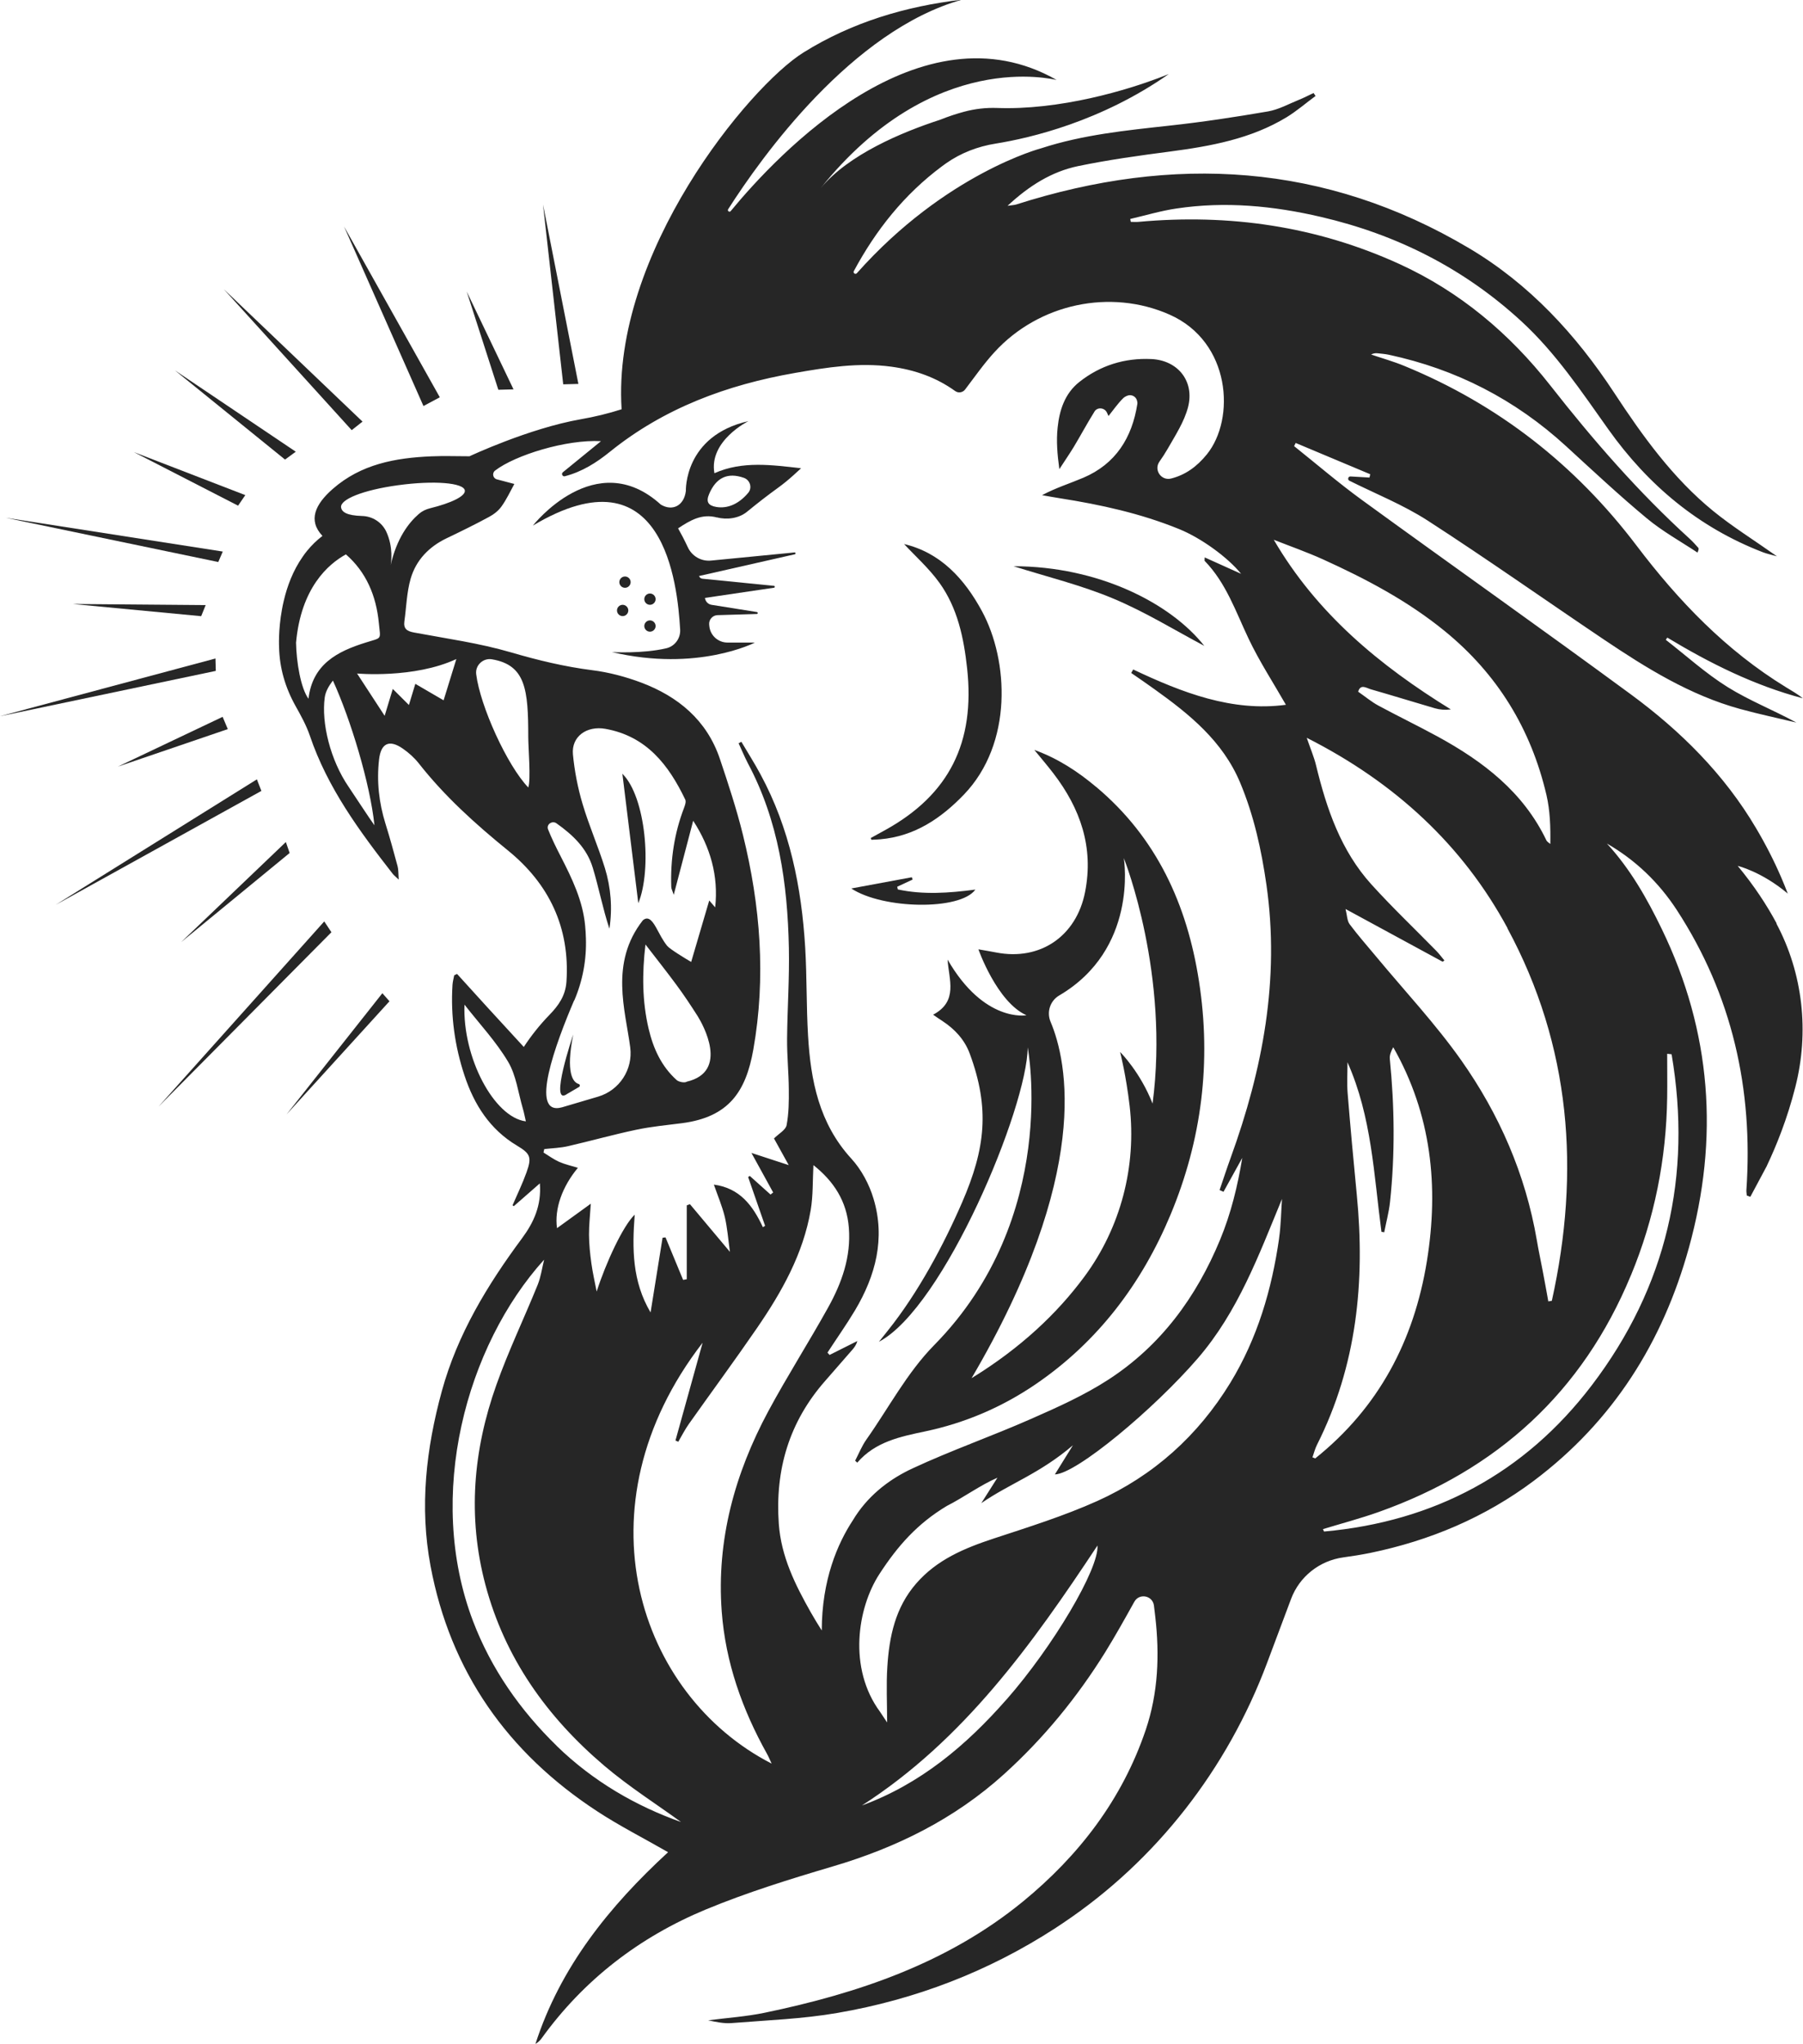 <svg xmlns="http://www.w3.org/2000/svg" width="187" height="212" viewBox="0 0 187 212" fill="none"><g clip-path="url(#clip0_355_2849)"><path d="M74.361 53.657C75.398 53.936 76.642 53.758 77.472 53.079C78.523 52.221 79.588 51.385 80.689 50.592C81.254 50.185 81.798 49.734 82.32 49.263L83.085 48.562C80.06 48.227 77.021 47.776 74.096 49.077C73.496 45.711 77.622 43.675 77.622 43.675C70.921 45.197 71.136 50.913 71.136 50.913C70.95 52.457 69.734 53.057 68.533 52.328C61.768 46.19 55.268 54.508 55.268 54.508C68.876 46.39 70.264 60.589 70.542 65.284C70.6 66.198 69.992 67.027 69.105 67.234C66.645 67.813 63.463 67.627 63.463 67.627C72.352 69.721 78.294 66.641 78.294 66.641H75.455C74.468 66.641 73.653 65.891 73.567 64.919C73.567 64.876 73.56 64.826 73.553 64.783C73.503 64.269 73.896 63.812 74.418 63.797L78.494 63.676C78.616 63.676 78.623 63.497 78.508 63.476L73.796 62.725C73.467 62.675 73.203 62.418 73.131 62.096C73.131 62.068 73.117 62.039 73.11 62.011L80.275 60.953C80.389 60.939 80.389 60.767 80.275 60.76L72.845 60.017C72.688 60.003 72.552 59.889 72.502 59.738L82.427 57.487C82.549 57.459 82.52 57.28 82.398 57.295L73.746 58.138C72.731 58.238 71.765 57.681 71.336 56.752C70.986 56.001 70.642 55.344 70.328 54.794C71.579 53.972 72.781 53.236 74.375 53.672L74.361 53.657ZM73.553 51.221C74.275 49.534 75.462 48.963 77.15 49.556C77.8 49.784 78.044 50.592 77.6 51.114C76.635 52.264 75.469 52.771 74.297 52.578C73.453 52.435 73.195 52.05 73.553 51.221Z" fill="#262626"></path><path d="M184.276 95.789C183.253 93.874 181.93 91.859 180.228 89.801C180.228 89.801 182.702 90.386 185.42 92.673C185.205 92.109 184.976 91.544 184.733 90.98C183.99 89.257 183.124 87.564 182.137 85.899C178.841 80.304 174.3 75.795 169.109 71.986C159.877 65.198 150.517 58.588 141.249 51.849C138.832 50.092 136.558 48.134 134.22 46.269C134.277 46.161 134.327 46.054 134.385 45.94C136.959 47.026 139.54 48.105 142.115 49.184C142.072 49.377 142.079 49.334 142.036 49.527C141.378 49.491 140.727 49.456 140.077 49.413C139.819 49.398 139.726 49.749 139.962 49.863C139.962 49.863 139.962 49.863 139.969 49.863C142.679 51.214 145.525 52.35 148.057 53.979C154.235 57.973 160.242 62.218 166.341 66.32C170.761 69.292 175.28 72.101 180.486 73.53C182.409 74.058 184.369 74.473 186.314 74.937C183.925 73.637 181.415 72.651 179.17 71.25C176.903 69.835 174.894 68.006 172.77 66.355C172.82 66.277 172.877 66.205 172.927 66.127C177.361 68.799 181.959 71.093 186.986 72.422C186.421 71.965 185.799 71.622 185.198 71.25C179.013 67.456 174.093 62.332 169.745 56.594C163.395 48.212 155.401 41.953 145.654 37.951C144.532 37.487 143.359 37.158 142.208 36.772C142.436 36.636 142.651 36.622 142.851 36.636C143.244 36.679 143.638 36.708 144.017 36.786C151.017 38.28 157.153 41.438 162.43 46.276C165.19 48.806 167.929 51.371 170.811 53.765C172.427 55.108 174.3 56.144 176.059 57.309C176.202 56.987 176.195 56.873 176.138 56.809C175.852 56.494 175.566 56.166 175.251 55.88C169.924 51.035 165.226 45.633 160.785 39.966C156.566 34.593 151.432 30.262 145.161 27.39C136.537 23.452 127.491 22.152 118.095 23.009C117.823 23.038 117.552 23.009 117.28 23.009C117.258 22.909 117.237 22.809 117.223 22.709C118.824 22.338 120.405 21.859 122.028 21.623C127.076 20.866 132.075 21.344 137.023 22.502C144.868 24.331 151.818 27.833 157.768 33.299C161.357 36.593 164.025 40.609 166.821 44.539C170.939 50.32 176.167 54.701 182.838 57.273C183.224 57.423 183.639 57.509 184.297 57.695C181.909 56.008 179.699 54.636 177.69 53C173.492 49.577 170.36 45.218 167.414 40.731C163.438 34.678 158.619 29.455 152.362 25.739C137.438 16.885 121.699 15.999 105.395 21.209C105.188 21.273 104.966 21.273 104.501 21.344C106.74 19.258 109.078 17.8 111.81 17.228C114.949 16.578 118.138 16.135 121.32 15.721C125.553 15.163 129.729 14.413 133.448 12.155C134.499 11.512 135.443 10.69 136.444 9.954C136.372 9.854 136.301 9.754 136.237 9.647C135.729 9.883 135.236 10.147 134.714 10.354C133.655 10.783 132.625 11.362 131.517 11.555C128.113 12.141 124.688 12.662 121.249 13.034C116.772 13.527 112.31 13.97 107.991 15.378C107.991 15.378 98.08 17.972 88.87 28.333C88.72 28.504 88.448 28.311 88.555 28.119C90.829 23.881 93.782 20.151 97.722 17.228C97.851 17.136 97.98 17.035 98.116 16.943C99.646 15.864 101.419 15.185 103.272 14.892C106.868 14.313 114.205 12.598 121.227 7.675C121.041 7.753 115.12 10.254 108.17 11.004C106.618 11.176 105.009 11.255 103.407 11.197C102.256 11.155 101.105 11.29 99.989 11.59C99.217 11.798 98.395 12.062 97.508 12.419C93.532 13.713 88.019 16.014 85.116 19.515C96.793 4.966 109.278 8.26 109.586 8.289C95.492 0.264 80.718 15.906 75.784 21.895C75.655 22.052 75.412 21.873 75.519 21.702C78.995 16.257 88.348 3.166 99.782 -0.036C93.933 0.65 88.362 2.308 83.342 5.438C77.672 8.968 63.427 26.296 64.471 42.446C63.084 42.889 61.668 43.232 60.231 43.482C54.832 44.432 48.697 47.319 48.697 47.319C47.302 47.319 46.022 47.269 44.742 47.326C41.01 47.483 37.434 48.134 34.495 50.721C32.7 52.3 31.914 53.958 33.444 55.58C32.843 56.037 32.322 56.551 31.864 57.109C31.699 57.309 31.542 57.516 31.399 57.73C30.384 59.174 29.783 60.81 29.433 62.304C29.361 62.611 29.297 62.904 29.247 63.19C28.839 65.419 28.946 67.149 28.946 67.149C28.996 69.257 29.569 71.279 30.655 73.222C31.213 74.216 31.771 75.23 32.136 76.295C33.966 81.704 37.284 86.199 40.731 90.622C40.852 90.78 41.017 90.894 41.353 91.223C41.31 90.587 41.331 90.201 41.239 89.844C40.838 88.364 40.438 86.885 39.98 85.427C39.301 83.248 39.057 81.026 39.315 78.768C39.508 77.06 40.388 76.667 41.789 77.646C42.397 78.067 42.976 78.589 43.434 79.168C46.123 82.591 49.305 85.456 52.68 88.2C56.934 91.651 59.123 96.182 58.751 101.805C58.651 103.277 57.921 104.292 56.977 105.264C55.991 106.279 55.104 107.393 54.325 108.58L50.513 104.428C49.469 103.277 48.439 102.141 47.403 101.005C47.309 101.055 47.202 101.098 47.109 101.148C47.045 101.484 46.952 101.813 46.931 102.148C46.73 105.357 47.166 108.494 48.175 111.538C49.176 114.568 50.813 117.14 53.631 118.819C54.997 119.641 55.183 119.999 54.603 121.599C54.189 122.757 53.645 123.872 53.159 125.001C53.23 125.051 53.216 125.043 53.288 125.093C54.16 124.336 55.025 123.571 55.991 122.728C56.176 125.029 55.347 126.801 54.131 128.438C50.542 133.282 47.445 138.377 45.829 144.258C44.192 150.232 43.505 156.285 44.65 162.387C46.695 173.349 52.651 181.781 61.947 187.855C64.257 189.369 66.731 190.62 69.291 192.092C63.213 197.687 58.121 203.975 55.533 211.979C55.783 211.828 55.991 211.643 56.155 211.421C60.553 205.312 66.331 200.888 73.21 198.03C77.486 196.258 81.941 194.879 86.381 193.564C92.989 191.613 98.995 188.648 104.13 184.003C108.241 180.287 111.709 176.043 114.627 171.355C115.678 169.654 116.651 167.911 117.645 166.124C118.159 165.195 119.554 165.467 119.683 166.517C119.725 166.896 119.776 167.268 119.818 167.646C120.276 171.627 120.126 175.571 118.832 179.401C116.393 186.611 111.91 192.442 106.096 197.208C98.295 203.589 89.02 206.726 79.309 208.742C77.386 209.142 75.405 209.27 73.446 209.528C74.261 209.699 75.083 209.878 75.884 209.813C79.545 209.52 83.242 209.385 86.846 208.763C94.941 207.37 102.499 204.476 109.436 199.981C109.7 199.809 109.965 199.631 110.222 199.459C119.947 192.942 127.291 183.453 131.403 172.498L133.905 165.824C134.778 163.495 136.866 161.851 139.333 161.515C140.277 161.387 141.206 161.237 142.129 161.051C148.314 159.772 154.035 157.364 159.105 153.555C167.285 147.402 172.455 139.206 175.165 129.409C178.312 118.048 177.518 107.008 172.355 96.353C170.818 93.173 169.08 90.115 166.663 87.485C169.638 89.2 172.041 91.516 173.9 94.36C179.663 103.206 181.844 112.967 181.129 123.428C181.115 123.614 181.158 123.8 181.172 123.986C181.294 124.029 181.415 124.079 181.537 124.122C182.109 123.05 182.688 121.971 183.26 120.899C183.26 120.892 183.26 120.892 183.26 120.885C184.211 118.884 185.362 116.068 186.206 112.731C187.658 107.029 187.007 100.969 184.233 95.767L184.276 95.789ZM48.175 104.192C49.748 106.207 51.45 108.015 52.694 110.109C53.538 111.524 53.745 113.324 54.224 114.961C54.353 115.39 54.432 115.833 54.539 116.297C51.221 115.875 47.96 109.644 48.175 104.192ZM41.303 50.32C45.007 49.813 48.103 50.063 48.211 50.871C48.289 51.456 46.809 52.171 44.599 52.714C44.17 52.821 43.77 53.014 43.434 53.307C42.383 54.215 41.146 55.837 40.516 58.617C40.566 58.352 40.817 56.759 40.059 55.129C39.601 54.165 38.636 53.543 37.563 53.514C35.94 53.465 35.446 53.093 35.375 52.621C35.261 51.807 37.592 50.828 41.296 50.32H41.303ZM31.993 72.465C31.199 71.386 30.741 68.692 30.705 66.648C31.22 60.968 34.031 58.509 35.876 57.495C37.964 59.31 39.022 61.768 39.294 64.626C39.465 66.398 39.672 66.091 37.928 66.641C34.967 67.563 32.414 68.892 31.993 72.465ZM36.169 81.619C34.245 78.818 33.323 74.959 33.68 72.344C33.759 71.736 34.081 71.157 34.531 70.586C36.376 74.623 38.392 81.297 38.836 85.592C38.421 85.041 36.555 82.183 36.169 81.619ZM46.008 72.629L43.076 70.921L42.411 73.115L40.738 71.45L39.894 74.237L37.034 69.85C37.034 69.85 42.948 70.393 47.331 68.349L46.008 72.629ZM54.796 81.676C52.608 79.403 49.805 73.244 49.39 69.928C49.269 68.992 50.113 68.213 51.035 68.378C54.525 68.978 54.789 71.522 54.789 76.452C54.789 77.574 55.075 80.854 54.789 81.676H54.796ZM59.559 103.763C60.438 101.72 60.846 99.504 60.767 97.275C60.753 96.853 60.732 96.439 60.689 96.017C60.453 93.416 59.323 91.094 58.15 88.807C57.678 87.893 57.221 86.964 56.842 86.013C56.834 85.992 56.827 85.971 56.82 85.942C56.699 85.449 57.299 85.091 57.714 85.385C59.487 86.642 60.875 88.007 61.475 89.979C62.112 92.066 62.512 94.224 63.206 96.317C63.535 94.159 63.356 92.044 62.734 90.015C62.04 87.778 61.082 85.613 60.417 83.362C59.923 81.697 59.587 79.968 59.423 78.239C59.251 76.381 60.853 75.245 62.791 75.588C67.053 76.352 69.348 79.325 71.072 82.926C71.179 83.148 71.043 83.527 70.943 83.791C69.935 86.428 69.527 89.157 69.62 91.966C69.62 92.18 69.749 92.394 69.877 92.802C70.593 90.086 71.236 87.614 71.894 85.12C73.674 87.857 74.533 90.837 74.175 94.102C73.989 93.888 73.775 93.638 73.56 93.388L71.686 99.762C71.207 99.49 69.47 98.433 69.198 98.097C68.733 97.525 68.404 96.839 68.04 96.182C67.561 95.317 67.153 95.038 66.674 95.446C63.206 99.862 64.872 104.8 65.365 108.63C65.658 110.916 64.25 113.074 62.04 113.732L58.293 114.839C54.804 115.811 57.685 108.101 59.544 103.756L59.559 103.763ZM71.229 112.181C71.036 112.331 70.407 112.217 70.178 112.01C68.597 110.588 67.761 108.751 67.275 106.7C66.602 103.842 66.588 100.955 66.946 97.954C68.011 99.34 69.098 100.705 70.142 102.12C70.914 103.163 71.636 104.249 72.337 105.35C72.337 105.35 72.359 105.378 72.394 105.443C72.852 106.186 75.677 111.138 71.229 112.181ZM57.757 181.08C53.96 177.379 50.949 173.091 49.054 168.111C44.12 155.113 48.346 139.578 56.434 130.639C56.219 131.51 56.098 132.418 55.769 133.24C54.367 136.705 52.737 140.092 51.486 143.615C49.076 150.382 48.475 157.306 50.342 164.345C52.365 171.97 56.741 178.079 62.655 183.11C65.244 185.311 68.147 187.147 70.635 188.962C66.023 187.333 61.54 184.768 57.75 181.08H57.757ZM72.866 139.278C71.894 142.779 70.972 146.088 70.056 149.396C70.156 149.439 70.249 149.482 70.349 149.525C70.707 148.91 71.029 148.274 71.436 147.695C73.782 144.38 76.199 141.1 78.501 137.749C81.083 133.99 83.307 130.045 84.086 125.479C84.336 123.986 84.279 122.442 84.365 120.835C86.467 122.5 87.826 124.565 88.04 127.337C88.276 130.353 87.304 133.054 85.888 135.605C83.879 139.221 81.648 142.715 79.688 146.352C76.213 152.826 74.304 159.707 74.854 167.125C75.248 172.413 76.985 177.293 79.552 181.895C79.717 182.188 79.846 182.517 80.031 182.903C66.18 175.807 59.723 156.285 72.859 139.271L72.866 139.278ZM104.387 176.257C100.204 181.023 95.463 185.018 89.392 187.247C99.939 180.466 107.026 170.562 113.826 160.286C113.998 162.709 109.185 170.798 104.387 176.264V176.257ZM132.668 128.402C131.91 133.711 130.423 138.785 127.606 143.408C124.252 148.896 119.64 153.04 113.805 155.67C110.336 157.228 106.675 158.371 103.05 159.565C100.025 160.565 97.179 161.744 95.019 164.231C92.853 166.725 92.231 169.726 92.031 172.863C91.909 174.742 92.009 176.636 92.009 178.637L91.272 177.529C87.947 173.02 88.92 166.76 91.208 163.245C93.11 160.315 95.155 158.007 98.209 156.177C99.846 155.356 101.741 153.984 103.45 153.255L101.777 155.892C104.759 153.834 107.798 152.862 111.28 149.889C110.601 150.982 110.036 151.89 109.407 152.912C111.624 152.869 119.697 146.131 124.238 140.864C128.407 136.026 130.552 130.181 132.962 124.343C132.869 125.701 132.854 127.073 132.661 128.416L132.668 128.402ZM117.537 69.421C117.401 69.65 117.452 69.564 117.323 69.793C118.138 70.357 118.96 70.914 119.768 71.5C123.394 74.094 126.812 76.867 128.614 81.147C130.051 84.57 130.831 88.143 131.353 91.787C132.747 101.548 130.967 110.902 127.649 120.049C127.241 121.17 126.876 122.299 126.49 123.421C126.74 123.529 126.647 123.493 126.898 123.6C127.548 122.428 128.199 121.256 128.843 120.084C128.364 122.993 127.677 125.837 126.54 128.581C124.073 134.54 120.391 139.556 114.963 143.079C112.475 144.694 109.707 145.938 106.976 147.138C102.9 148.939 98.674 150.411 94.641 152.29C93.518 152.812 92.488 153.433 91.566 154.162C91.566 154.162 91.387 154.291 91.087 154.555C90.05 155.449 89.17 156.478 88.462 157.657C86.861 160.093 85.237 163.859 85.23 169.097C84.837 168.475 84.451 167.854 84.093 167.218C82.477 164.359 81.018 161.437 80.775 158.042C80.375 152.426 81.848 147.46 85.588 143.208C86.532 142.136 87.468 141.057 88.405 139.978C88.627 139.728 88.82 139.449 88.92 139.078C87.962 139.556 86.996 140.035 86.038 140.521C85.924 140.392 85.938 140.407 85.824 140.278C86.775 138.813 87.783 137.391 88.677 135.898C90.822 132.296 91.837 128.438 90.6 124.322C90.157 122.828 89.342 121.299 88.291 120.156C84.951 116.504 84.079 112.06 83.807 107.401C83.628 104.371 83.693 101.327 83.514 98.297C83.135 92.009 81.912 85.921 78.873 80.304C78.258 79.153 77.557 78.06 76.892 76.931C76.799 76.981 76.706 77.031 76.606 77.088C76.928 77.774 77.214 78.482 77.564 79.153C80.761 85.142 81.683 91.651 81.819 98.304C81.884 101.441 81.662 104.585 81.633 107.729C81.619 109.473 81.798 111.224 81.812 112.974C81.826 114.218 81.812 115.482 81.583 116.69C81.49 117.19 80.775 117.569 80.275 118.069C80.718 118.869 81.261 119.848 81.805 120.835C80.489 120.399 79.338 120.027 77.936 119.57C78.802 121.149 79.495 122.414 80.189 123.671C80.031 123.793 80.067 123.764 79.917 123.886C79.202 123.243 78.48 122.6 77.765 121.956C77.672 122.021 77.686 122.006 77.593 122.071C78.18 123.757 78.766 125.444 79.352 127.13C79.273 127.173 79.202 127.223 79.123 127.273C78.087 125.036 76.721 123.207 74.039 122.857C74.44 124.007 74.897 125.079 75.169 126.187C75.434 127.309 75.519 128.473 75.705 129.831C74.225 128.059 72.888 126.473 71.558 124.886C71.393 124.943 71.386 124.943 71.229 125.008V132.668C71.1 132.697 70.979 132.718 70.85 132.739C70.242 131.267 69.634 129.802 69.026 128.33C68.869 128.345 68.883 128.345 68.719 128.366C68.311 130.896 67.904 133.433 67.475 136.112C65.566 132.889 65.558 129.502 65.83 125.972C64.607 127.137 62.834 130.982 61.883 133.947C61.697 132.982 61.475 132.025 61.339 131.046C61.203 130.06 61.096 129.059 61.089 128.059C61.082 127.044 61.203 126.022 61.275 124.836C60.045 125.722 58.958 126.515 57.771 127.373C57.485 125.365 58.322 123.05 59.938 121.113C59.258 120.906 58.608 120.763 58 120.499C57.428 120.241 56.906 119.863 56.37 119.527C56.393 119.408 56.42 119.289 56.448 119.17C57.271 119.077 58.107 119.055 58.915 118.869C61.275 118.326 63.606 117.669 65.98 117.169C67.553 116.833 69.155 116.69 70.75 116.483C75.605 115.847 77.357 113.203 78.129 108.865C79.459 101.362 78.866 93.916 77.05 86.564C76.392 83.905 75.534 81.29 74.661 78.696C73.303 74.68 70.328 72.229 66.488 70.786C64.865 70.178 63.141 69.721 61.425 69.507C58.551 69.142 55.776 68.471 52.994 67.656C49.719 66.698 46.308 66.227 42.94 65.598C42.197 65.462 41.839 65.205 41.939 64.448C42.147 62.968 42.182 61.439 42.59 60.017C43.148 58.095 44.485 56.702 46.323 55.823C47.803 55.115 49.276 54.393 50.713 53.614C51.207 53.35 51.7 52.971 52.015 52.521C52.537 51.8 52.916 50.971 53.345 50.192L51.529 49.713C51.114 49.599 51.007 49.056 51.357 48.798C53.416 47.212 58.722 45.554 62.333 45.754C60.996 46.847 59.688 47.912 58.379 48.977C58.186 49.134 58.343 49.456 58.586 49.391C60.374 48.927 61.868 47.977 63.256 46.855C68.876 42.317 75.412 39.909 82.441 38.68C85.752 38.101 89.07 37.572 92.452 38.03C94.862 38.358 97.093 39.13 99.081 40.566C99.081 40.566 99.081 40.566 99.088 40.566C99.403 40.795 99.861 40.709 100.097 40.395C101.105 39.073 102.042 37.722 103.143 36.522C107.762 31.47 115.178 29.919 121.299 32.627C127.684 35.45 128.149 43.453 125.167 47.126C124.13 48.405 122.936 49.256 121.47 49.627C120.448 49.892 119.647 48.748 120.247 47.884C120.562 47.434 120.862 46.976 121.127 46.512C121.914 45.133 122.822 43.739 123.215 42.239C123.916 39.552 122.178 37.365 119.411 37.236C116.651 37.108 114.105 37.894 111.924 39.63C110.429 40.824 109.879 42.553 109.693 44.346C109.543 45.74 109.664 47.155 109.872 48.655C110.365 47.891 110.88 47.148 111.352 46.376C112.088 45.154 112.761 43.889 113.519 42.681C113.519 42.681 113.519 42.681 113.519 42.674C113.833 42.188 114.577 42.274 114.813 42.803C114.863 42.91 114.913 43.025 114.97 43.146C115.456 42.539 115.914 41.874 116.479 41.31C116.601 41.188 116.758 41.102 116.922 41.038C117.323 40.874 117.788 41.095 117.916 41.51C117.959 41.645 117.981 41.781 117.959 41.903C117.409 45.404 115.714 48.12 112.353 49.549C110.959 50.142 109.5 50.592 108.077 51.356C108.685 51.456 109.292 51.578 109.907 51.671C114.148 52.335 118.324 53.25 122.314 54.879C124.574 55.801 127.32 57.781 128.721 59.51C127.391 58.91 126.197 58.374 124.946 57.809C124.946 58.045 124.917 58.145 124.946 58.173C127.169 60.46 128.163 63.426 129.493 66.227C130.63 68.621 132.096 70.864 133.369 73.094C127.792 73.844 122.614 71.836 117.523 69.428L117.537 69.421ZM132.111 55.98C133.813 56.651 135.55 57.259 137.223 58.016C141.678 60.039 145.99 62.311 149.816 65.427C155.301 69.892 158.79 75.595 160.392 82.448C160.771 84.077 160.821 85.778 160.792 87.528C160.649 87.4 160.449 87.3 160.378 87.135C157.982 82.133 153.828 78.968 149.122 76.395C147.092 75.288 145.003 74.28 142.966 73.18C142.25 72.794 141.614 72.258 140.863 71.736C141.106 70.893 141.721 71.357 142.172 71.486C144.396 72.122 146.605 72.808 148.829 73.458C149.33 73.601 149.852 73.651 150.474 73.573C143.101 69.028 136.58 63.64 132.111 55.98ZM156.345 96.275C162.93 108.465 163.917 121.521 160.95 134.905C160.828 134.926 160.707 134.947 160.585 134.969C160.399 133.933 160.213 132.897 160.013 131.86C159.813 130.774 159.57 129.695 159.391 128.609C158.218 121.778 155.501 115.561 151.546 109.952C148.886 106.186 145.697 102.784 142.744 99.226C141.814 98.104 140.842 97.011 139.976 95.846C139.712 95.489 139.719 94.931 139.555 94.274C143.066 96.182 146.341 97.961 149.623 99.74C149.687 99.698 149.744 99.655 149.809 99.612C149.53 99.283 149.28 98.933 148.979 98.626C146.727 96.325 144.389 94.102 142.236 91.723C139.061 88.214 137.588 83.87 136.494 79.368C136.294 78.532 135.943 77.724 135.529 76.517C144.675 81.147 151.704 87.643 156.359 96.267L156.345 96.275ZM136.122 151.14C136.28 150.704 136.387 150.246 136.594 149.839C140.727 141.629 141.6 132.904 140.72 123.9C140.377 120.384 140.055 116.869 139.769 113.346C139.69 112.345 139.755 111.331 139.755 110.166C142.286 115.847 142.486 121.856 143.28 127.752C143.373 127.766 143.473 127.787 143.566 127.802C143.766 126.758 144.052 125.722 144.167 124.665C144.696 119.713 144.639 114.761 144.145 109.809C144.11 109.423 144.274 109.016 144.503 108.608C148.464 115.575 149.244 123.035 147.993 130.789C146.655 139.042 142.994 145.988 136.408 151.254C136.315 151.218 136.222 151.175 136.122 151.14ZM169.152 132.268C171.604 126.351 172.82 120.206 172.913 113.825C172.934 112.317 172.913 110.802 172.913 109.287C173.063 109.301 173.22 109.323 173.371 109.337C175.516 121.935 172.849 133.475 165.097 143.665C158.139 152.805 148.75 157.807 137.324 158.836C137.288 158.75 137.245 158.664 137.209 158.586C139.133 158 141.085 157.485 142.98 156.813C155.272 152.447 164.125 144.408 169.145 132.275L169.152 132.268Z" fill="#262626"></path><path d="M113.676 81.604C111.774 80.004 109.707 78.653 107.276 77.774C107.941 78.589 108.62 79.382 109.257 80.211C112.053 83.855 113.454 87.871 112.539 92.516C111.638 97.103 107.877 99.669 103.322 98.783C102.807 98.683 102.292 98.597 101.477 98.454C101.477 98.454 103.393 103.921 106.461 105.293C106.461 105.293 102.077 106.107 98.28 99.519C98.409 101.598 99.41 103.835 96.779 105.235C97.15 105.493 97.436 105.693 97.73 105.879C99.017 106.722 100.039 107.815 100.576 109.266C102.685 114.961 102.199 119.134 99.789 124.693C97.866 129.131 95.227 134.068 92.081 137.999C91.773 138.385 91.466 138.77 91.158 139.156C97.901 135.605 106.539 114.861 106.589 108.622C106.589 108.622 109.965 126.222 96.886 139.506C94.061 142.379 92.166 146.03 89.842 149.318C89.378 149.982 89.07 150.761 88.691 151.49C88.763 151.554 88.834 151.626 88.913 151.69C90.786 149.51 93.403 148.989 95.971 148.446C100.104 147.574 103.929 145.93 107.383 143.579C113.84 139.185 118.41 133.14 121.399 125.987C124.645 118.219 125.653 110.109 124.352 101.755C123.122 93.817 119.969 86.878 113.683 81.604H113.676ZM119.54 114.453C118.267 111.209 116.265 109.194 116.172 109.101C116.2 109.201 116.787 111.509 117.158 114.668C117.895 120.956 116.236 127.309 112.467 132.404C109.643 136.227 105.832 139.821 100.769 142.929C113.218 121.721 110.715 110.109 108.956 105.957C108.535 104.95 108.921 103.785 109.865 103.235C117.995 98.454 116.608 89.308 116.558 88.993C116.694 89.336 121.299 101.069 119.54 114.461V114.453Z" fill="#262626"></path><path d="M91.301 87.042C94.848 86.735 97.587 84.884 99.968 82.412C105.081 77.096 104.609 68.492 101.849 63.39C100.018 60.003 97.522 57.309 93.768 56.423C94.941 57.688 96.357 58.945 97.436 60.446C99.317 63.061 99.961 66.162 100.304 69.299C101.155 77.038 98.409 82.383 91.952 86.006C91.408 86.314 90.858 86.614 90.307 86.914C90.329 86.971 90.35 87.028 90.379 87.092C90.686 87.078 90.994 87.071 91.301 87.042Z" fill="#262626"></path><path d="M105.124 58.724C108.599 59.824 112.139 60.682 115.456 62.075C118.774 63.461 121.871 65.376 124.903 66.984C121.427 62.568 113.948 58.731 105.124 58.724Z" fill="#262626"></path><path d="M101.162 92.259C98.402 92.623 95.749 92.809 93.117 92.244C93.096 92.151 93.075 92.059 93.053 91.966C93.589 91.716 94.118 91.466 94.655 91.216C94.626 91.137 94.598 91.058 94.569 90.98C92.502 91.365 90.429 91.744 88.291 92.144C91.587 94.31 99.596 94.438 101.155 92.266L101.162 92.259Z" fill="#262626"></path><path d="M64.55 80.247C65.094 84.684 65.651 89.165 66.202 93.674C67.632 90.194 66.989 82.641 64.55 80.247Z" fill="#262626"></path><path d="M67.41 65.512C67.732 65.512 67.997 65.248 67.997 64.926C67.997 64.605 67.732 64.34 67.41 64.34C67.089 64.34 66.824 64.605 66.824 64.926C66.824 65.248 67.089 65.512 67.41 65.512Z" fill="#262626"></path><path d="M63.992 63.311C63.992 63.633 64.257 63.897 64.579 63.897C64.9 63.897 65.165 63.633 65.165 63.311C65.165 62.99 64.9 62.725 64.579 62.725C64.257 62.725 63.992 62.99 63.992 63.311Z" fill="#262626"></path><path d="M67.41 62.725C67.732 62.725 67.997 62.461 67.997 62.139C67.997 61.818 67.732 61.553 67.41 61.553C67.089 61.553 66.824 61.818 66.824 62.139C66.824 62.461 67.089 62.725 67.41 62.725Z" fill="#262626"></path><path d="M65.408 60.374C65.408 60.053 65.144 59.788 64.822 59.788C64.5 59.788 64.235 60.053 64.235 60.374C64.235 60.696 64.5 60.96 64.822 60.96C65.144 60.96 65.408 60.696 65.408 60.374Z" fill="#262626"></path><path d="M58.794 113.467L60.052 112.731C60.181 112.66 60.16 112.467 60.024 112.424C59.423 112.245 58.658 111.295 59.452 107.293C59.452 107.293 56.906 114.789 58.801 113.467H58.794Z" fill="#262626"></path><path d="M59.988 39.816L56.319 21.209L58.415 39.859L59.988 39.816Z" fill="#262626"></path><path d="M53.259 40.381L48.404 30.234L51.686 40.423L53.259 40.381Z" fill="#262626"></path><path d="M45.615 41.202L35.682 23.488L43.92 42.11L45.615 41.202Z" fill="#262626"></path><path d="M37.599 43.725L23.204 29.984L36.476 44.611L37.599 43.725Z" fill="#262626"></path><path d="M30.677 46.847L18.149 38.416L29.561 47.662L30.677 46.847Z" fill="#262626"></path><path d="M25.442 51.349L13.887 46.89L24.692 52.443L25.442 51.349Z" fill="#262626"></path><path d="M23.104 57.202L0.565 53.693L22.639 58.288L23.104 57.202Z" fill="#262626"></path><path d="M21.331 62.754L7.537 62.64L20.866 63.904L21.331 62.754Z" fill="#262626"></path><path d="M22.346 68.292L0 74.28L22.382 69.578L22.346 68.292Z" fill="#262626"></path><path d="M12.228 79.504L23.626 75.616L23.09 74.344L12.228 79.504Z" fill="#262626"></path><path d="M26.644 80.826L5.778 93.838L27.109 82.026L26.644 80.826Z" fill="#262626"></path><path d="M29.647 87.328L18.792 97.704L30.04 88.464L29.647 87.328Z" fill="#262626"></path><path d="M33.63 95.56L16.447 114.761L34.374 96.682L33.63 95.56Z" fill="#262626"></path><path d="M29.719 115.575L40.395 103.842L39.658 103.006L29.719 115.575Z" fill="#262626"></path></g><defs><clipPath id="clip0_355_2849"><rect width="187" height="212" fill="white"></rect></clipPath></defs></svg>